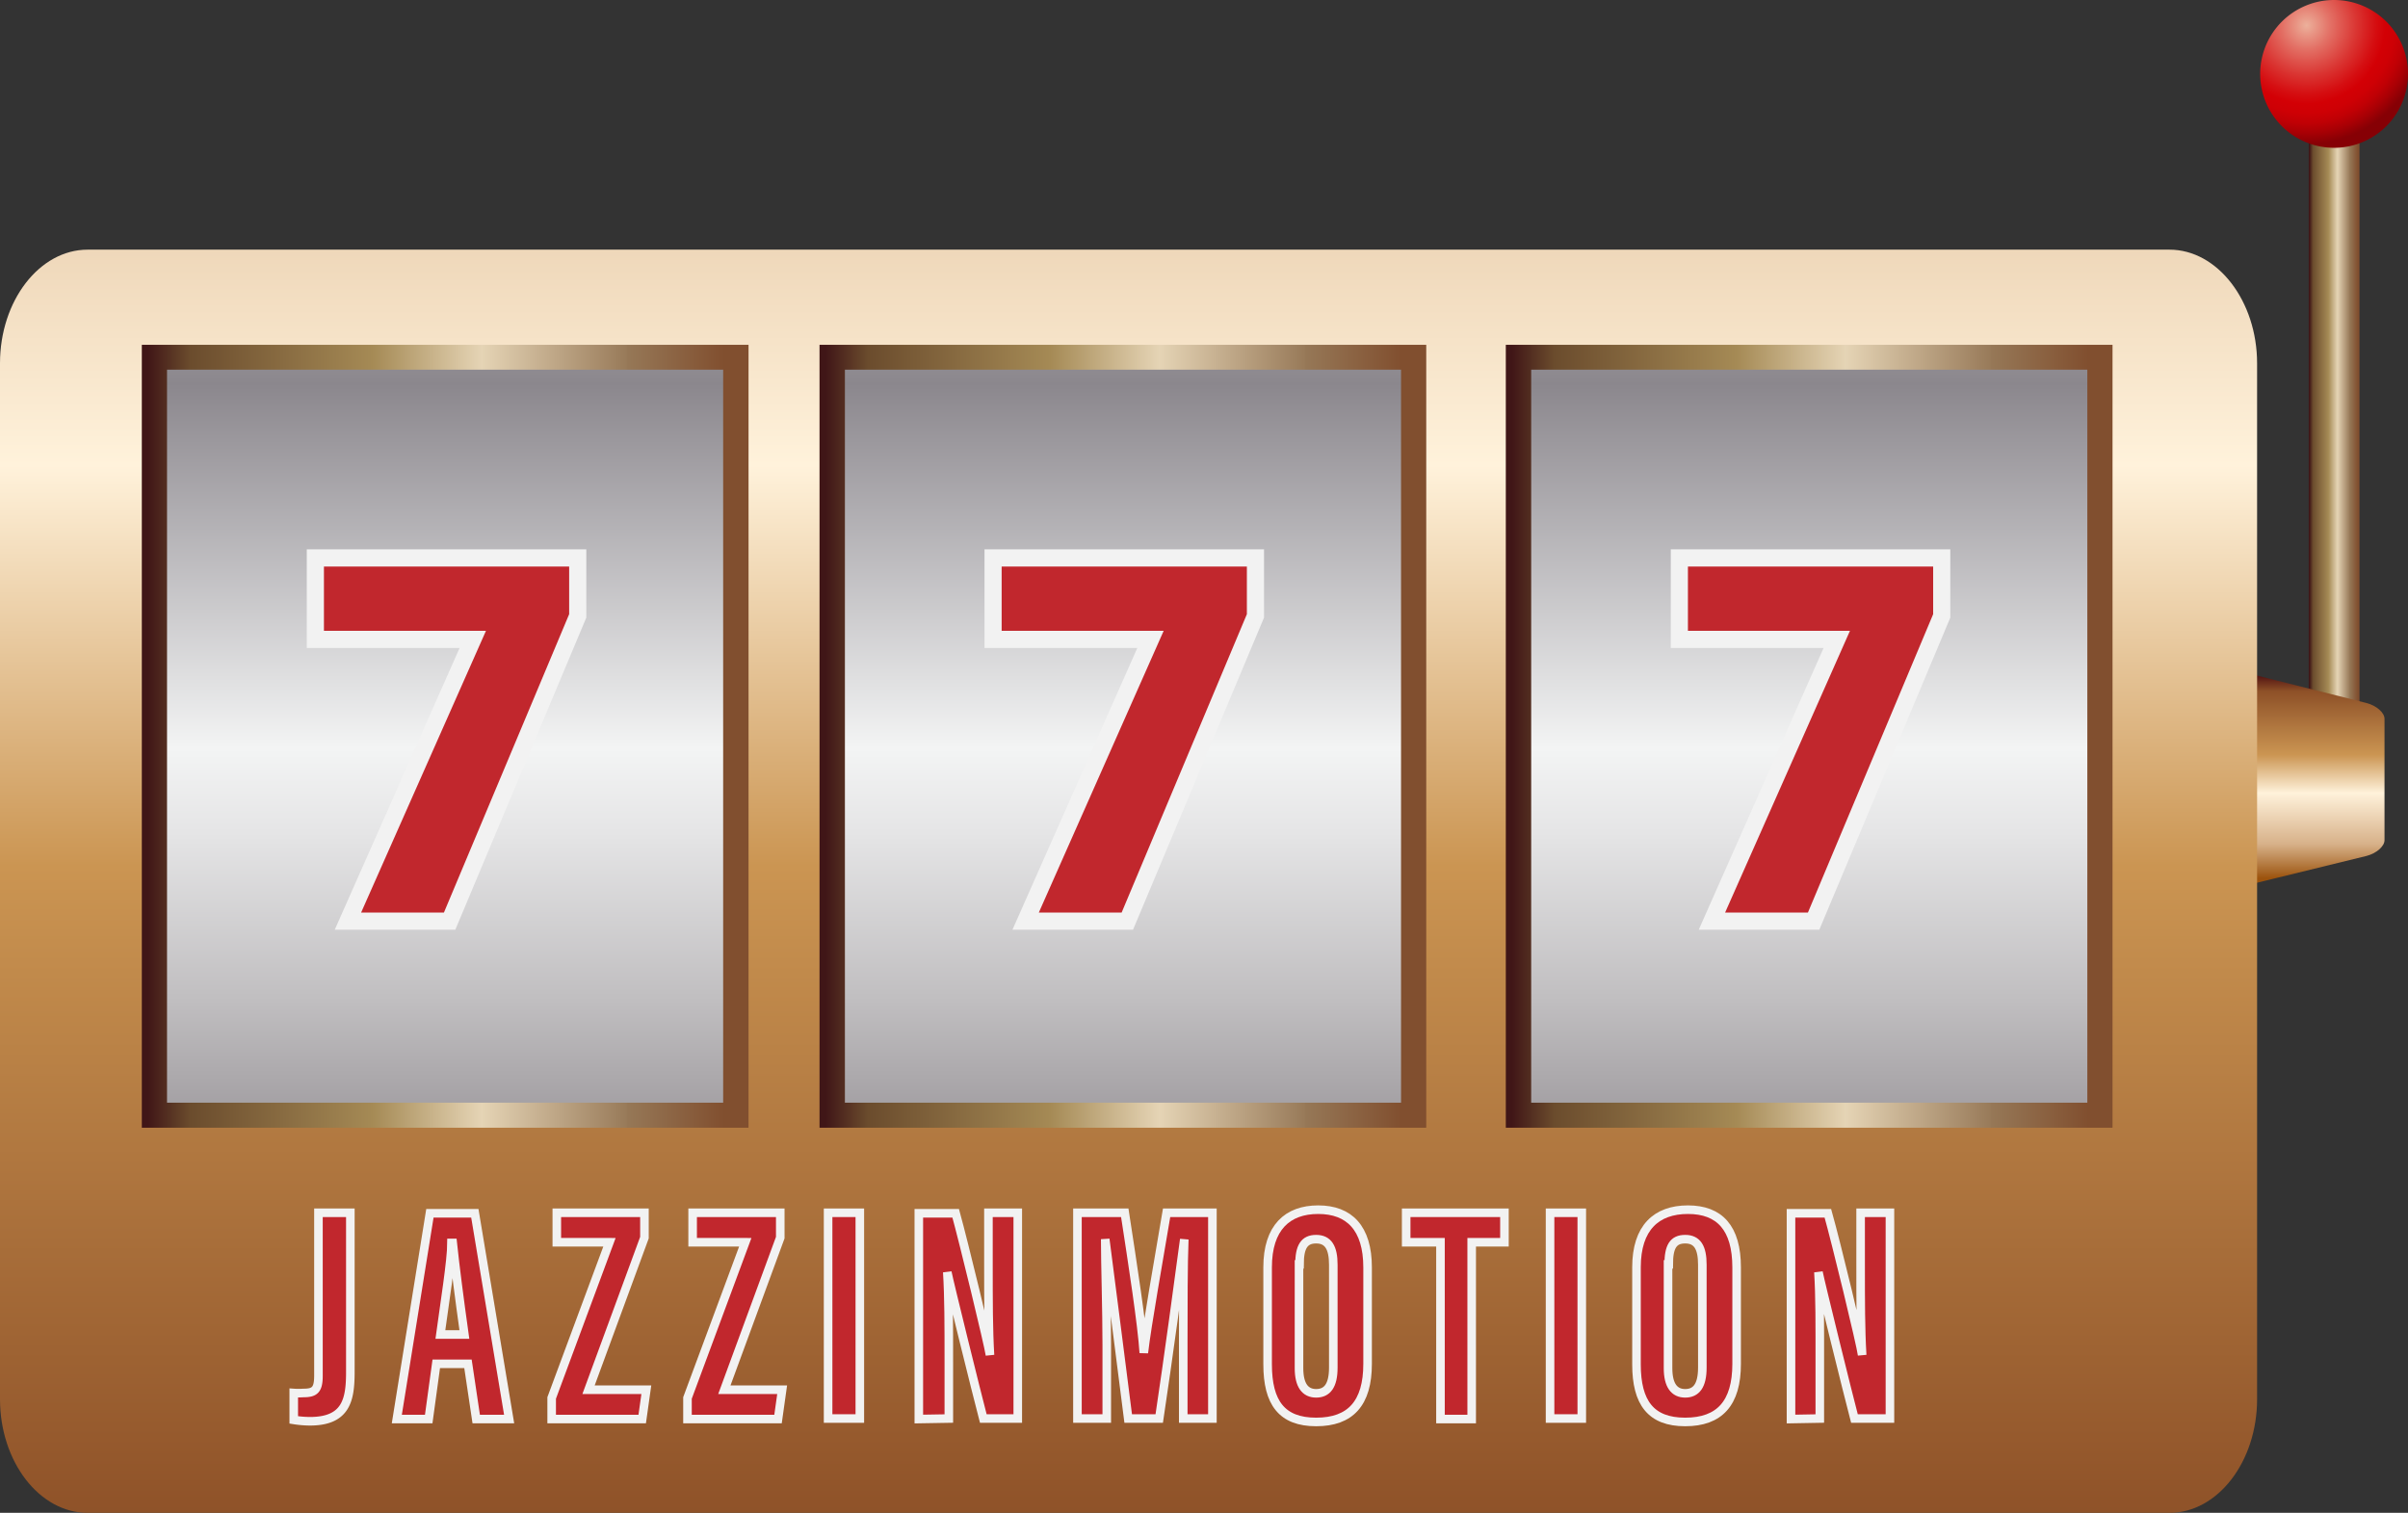 <svg xmlns="http://www.w3.org/2000/svg" xmlns:xlink="http://www.w3.org/1999/xlink" viewBox="0 0 140.42 88.23"><rect x="0" y="0" width="140.42" height="88.23" fill="#333333" stroke="none"/><defs><style>.cls-1{fill:url(#Bronze);}.cls-10,.cls-2,.cls-3{fill-rule:evenodd;}.cls-2{fill:url(#Copper);}.cls-3{fill:url(#Copper-2);}.cls-4{fill:url(#Bronze-2);}.cls-5{fill:url(#Silver);}.cls-6{fill:url(#Bronze-3);}.cls-7{fill:url(#Silver-2);}.cls-8{fill:url(#Bronze-4);}.cls-9{fill:url(#Silver-3);}.cls-10{fill:url(#radial-gradient);}.cls-11,.cls-12{fill:#c1272d;stroke:#f2f2f2;stroke-miterlimit:10;}.cls-12{stroke-width:0.5px;}</style><linearGradient id="Bronze" x1="134.65" y1="23.39" x2="137.61" y2="23.39" gradientUnits="userSpaceOnUse"><stop offset="0.01" stop-color="#401617"/><stop offset="0.08" stop-color="#6b4c2d"/><stop offset="0.38" stop-color="#a58a55"/><stop offset="0.56" stop-color="#e5d4b5"/><stop offset="0.8" stop-color="#987a59"/><stop offset="0.8" stop-color="#967857"/><stop offset="0.96" stop-color="#814f2f"/></linearGradient><linearGradient id="Copper" x1="268.66" y1="98.82" x2="281.06" y2="98.82" gradientTransform="translate(233.45 -229.35) rotate(90)" gradientUnits="userSpaceOnUse"><stop offset="0.01" stop-color="#541513"/><stop offset="0.08" stop-color="#8d5027"/><stop offset="0.38" stop-color="#cb9552"/><stop offset="0.56" stop-color="#fff2db"/><stop offset="0.8" stop-color="#d7b189"/><stop offset="0.92" stop-color="#ab6c2e"/><stop offset="0.96" stop-color="#9c530d"/></linearGradient><linearGradient id="Copper-2" x1="65.81" y1="99.85" x2="65.81" y2="-29.99" gradientTransform="matrix(1, 0, 0, 1, 0, 0)" xlink:href="#Copper"/><linearGradient id="Bronze-2" x1="8.27" y1="42.94" x2="43.65" y2="42.94" xlink:href="#Bronze"/><linearGradient id="Silver" x1="25.96" y1="1.13" x2="25.96" y2="82.88" gradientUnits="userSpaceOnUse"><stop offset="0" stop-color="#e5e2df"/><stop offset="0" stop-color="#ded9d6"/><stop offset="0.06" stop-color="#cfcac9"/><stop offset="0.18" stop-color="#a8a4a7"/><stop offset="0.26" stop-color="#8b878d"/><stop offset="0.52" stop-color="#f3f4f4"/><stop offset="0.58" stop-color="#e5e5e6"/><stop offset="0.7" stop-color="#c0bec0"/><stop offset="0.86" stop-color="#858085"/><stop offset="0.88" stop-color="#807b80"/><stop offset="1" stop-color="#d1d3d4"/><stop offset="1" stop-color="#a7a9ac"/></linearGradient><linearGradient id="Bronze-3" x1="47.79" y1="42.94" x2="83.17" y2="42.94" xlink:href="#Bronze"/><linearGradient id="Silver-2" x1="65.48" y1="1.13" x2="65.48" y2="82.88" xlink:href="#Silver"/><linearGradient id="Bronze-4" x1="87.81" y1="42.94" x2="123.19" y2="42.94" xlink:href="#Bronze"/><linearGradient id="Silver-3" x1="105.5" y1="1.13" x2="105.5" y2="82.88" xlink:href="#Silver"/><radialGradient id="radial-gradient" cx="134.5" cy="1.48" r="6.94" gradientUnits="userSpaceOnUse"><stop offset="0" stop-color="#ecb09b"/><stop offset="0.2" stop-color="#e37166"/><stop offset="0.42" stop-color="#da3532"/><stop offset="0.58" stop-color="#d50e11"/><stop offset="0.66" stop-color="#d30005"/><stop offset="0.74" stop-color="#ce0005"/><stop offset="0.82" stop-color="#c00005"/><stop offset="0.9" stop-color="#a90005"/><stop offset="0.99" stop-color="#890005"/><stop offset="1" stop-color="#860005"/></radialGradient></defs><g id="Слой_2" data-name="Слой 2"><g id="OBJECTS"><rect class="cls-1" x="134.63" y="4.02" width="2.96" height="38.74"/><path class="cls-2" d="M131.26,51.57c-.58.14-1,0-1-.39V39.7c0-.36.47-.53,1-.39L138,41c.58.15,1.05.56,1.05.92V49c0,.36-.47.77-1.05.92Z"/><path class="cls-3" d="M131.62,81.6c0,3.65-2.3,6.63-5.11,6.63H5.11C2.3,88.23,0,85.25,0,81.6V21.19c0-3.65,2.3-6.63,5.11-6.63h121.4c2.81,0,5.11,3,5.11,6.63Z"/><rect class="cls-4" x="8.27" y="20.11" width="35.38" height="45.66"/><rect class="cls-5" x="9.74" y="21.56" width="32.43" height="42.75"/><rect class="cls-6" x="47.79" y="20.11" width="35.38" height="45.66"/><rect class="cls-7" x="49.27" y="21.56" width="32.43" height="42.75"/><rect class="cls-8" x="87.81" y="20.11" width="35.38" height="45.66"/><rect class="cls-9" x="89.29" y="21.56" width="32.43" height="42.75"/><path class="cls-10" d="M140.42,4.3A4.31,4.31,0,1,1,136.11,0,4.31,4.31,0,0,1,140.42,4.3Z"/><path class="cls-11" d="M20.29,53.72l7.28-16.43H18.39V32.54h15.3v3.38l-7.47,17.8Z"/><path class="cls-11" d="M59.81,53.72l7.28-16.43H57.91V32.54h15.3v3.38l-7.47,17.8Z"/><path class="cls-11" d="M99.83,53.72l7.28-16.43H97.93V32.54h15.3v3.38l-7.47,17.8Z"/><path class="cls-12" d="M20.43,80c0,1.61-.22,2.89-2.36,2.89a6.28,6.28,0,0,1-.94-.08V81.24a4.07,4.07,0,0,0,.56,0c.65,0,.88-.17.88-1V70.73h1.86Z"/><path class="cls-12" d="M25.44,79.54,25,82.76H23.14l1.93-12h2.62l2,12H27.77l-.48-3.22Zm1.64-1.71c-.28-2-.54-4-.68-5.34h-.07c0,1-.41,3.57-.65,5.34Z"/><path class="cls-12" d="M32.17,81.53l3.37-9.08H32.47V70.73h5.11v1.45l-3.26,8.87h3.37l-.24,1.71H32.17Z"/><path class="cls-12" d="M40.09,81.53l3.37-9.08H40.39V70.73H45.5v1.45l-3.26,8.87h3.37l-.24,1.71H40.09Z"/><path class="cls-12" d="M50.14,70.73v12H48.29v-12Z"/><path class="cls-12" d="M53.58,82.76v-12h2.15c.47,1.7,1.91,7.63,2,8.27h0c-.09-1.48-.09-3.17-.09-5.15V70.73h1.71v12H57.34c-.38-1.44-2-8-2.1-8.54h0c.09,1.45.09,3.08.09,5.25v3.29Z"/><path class="cls-12" d="M69,78.28c0-2,0-4.59.06-6h0c-.28,2.09-.94,7-1.46,10.45H65.79c-.39-3.13-1.06-8.26-1.34-10.46h0c0,1.4.09,4.12.09,6.19v4.27H62.83v-12h2.76c.47,3.06,1,6.48,1.11,8.17h0c.2-1.71.85-5.29,1.33-8.17h2.67v12H69Z"/><path class="cls-12" d="M79.75,73.92v5.62c0,2.3-1,3.39-3,3.39s-2.83-1.12-2.83-3.36V73.91c0-2.31,1.15-3.36,2.95-3.36S79.75,71.61,79.75,73.92Zm-4-.18v6.05c0,1,.36,1.47,1,1.47s1-.44,1-1.5v-6c0-1-.3-1.49-1-1.49S75.78,72.72,75.78,73.74Z"/><path class="cls-12" d="M84,72.45H82V70.73h5.73v1.72H85.82V82.76H84Z"/><path class="cls-12" d="M92.24,70.73v12H90.39v-12Z"/><path class="cls-12" d="M101.27,73.92v5.62c0,2.3-1,3.39-3,3.39s-2.84-1.12-2.84-3.36V73.91c0-2.31,1.16-3.36,3-3.36S101.27,71.61,101.27,73.92Zm-4-.18v6.05c0,1,.36,1.47,1,1.47s1-.44,1-1.5v-6c0-1-.29-1.49-1-1.49S97.31,72.72,97.31,73.74Z"/><path class="cls-12" d="M104.44,82.76v-12h2.15c.48,1.7,1.92,7.63,2,8.27h0c-.09-1.48-.09-3.17-.09-5.15V70.73h1.71v12h-2.07c-.38-1.44-2-8-2.1-8.54h0c.09,1.45.08,3.08.08,5.25v3.29Z"/></g></g></svg>